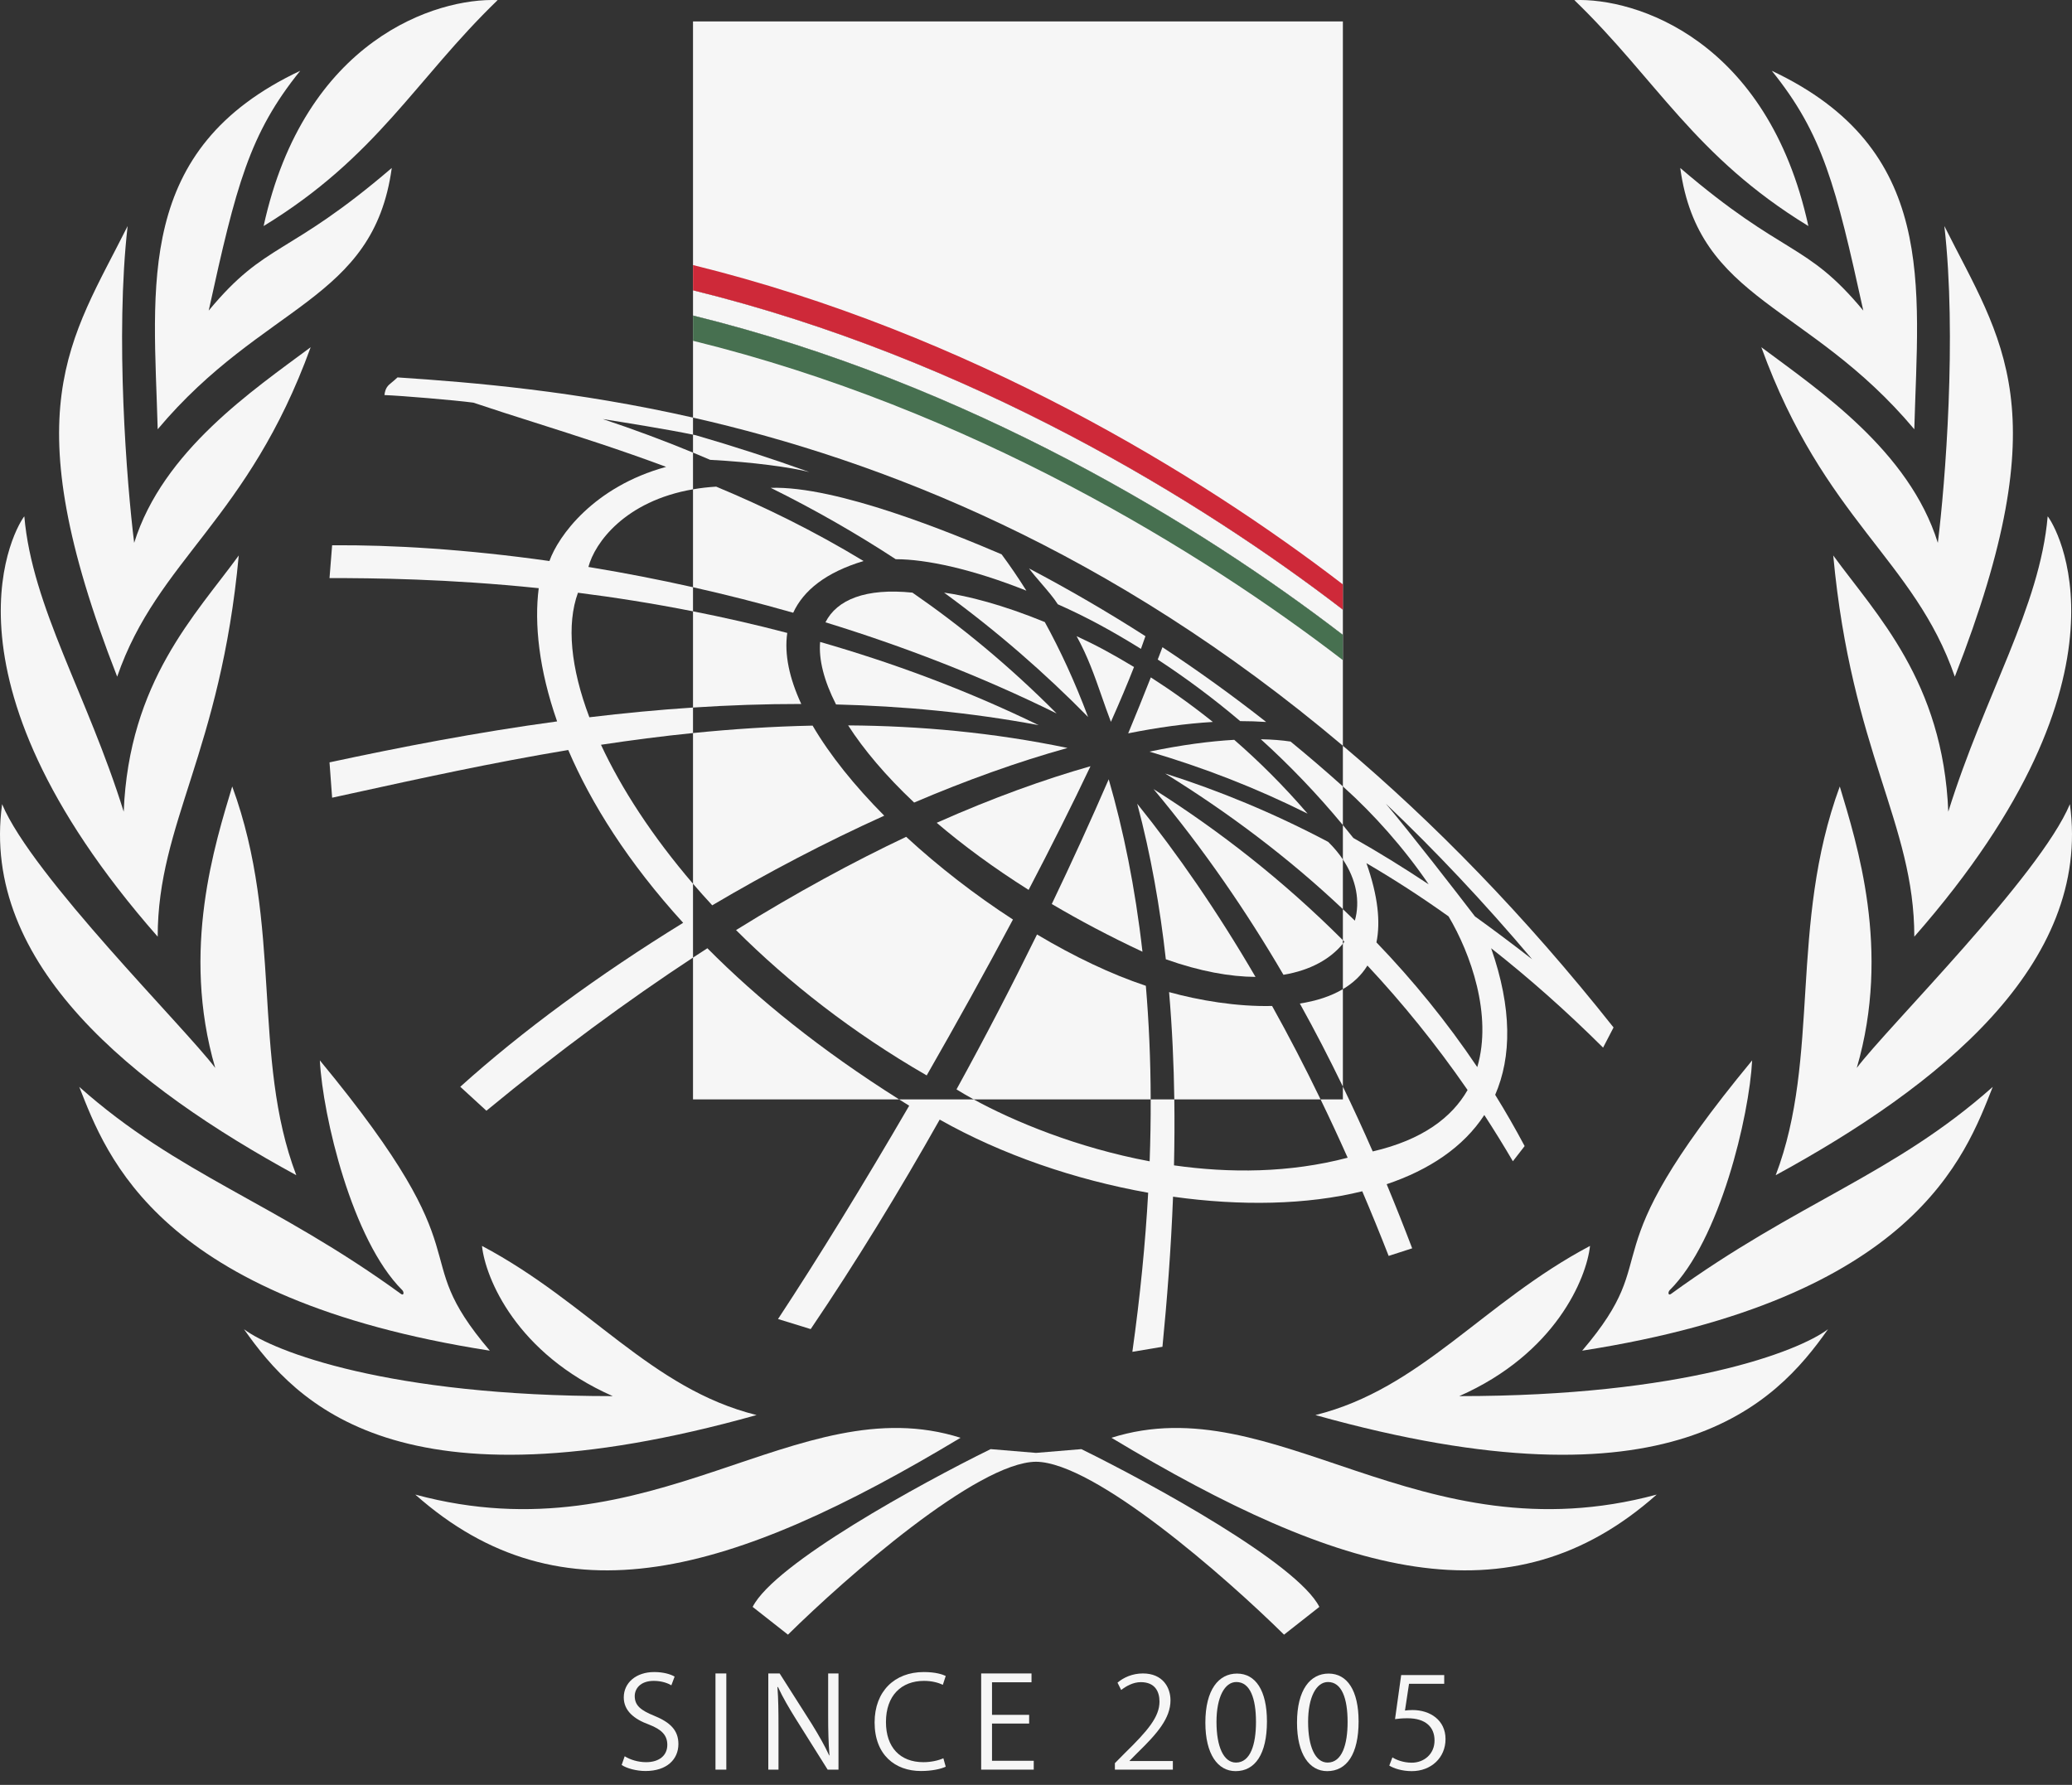 <svg width="65" height="56" viewBox="0 0 65 56" fill="none" xmlns="http://www.w3.org/2000/svg">
<rect x="0" y="0" width="65" height="56" fill="#333333" stroke="none"/>
<path d="M43.956 52.555L43.763 53.937C43.866 53.922 43.993 53.91 44.157 53.91C44.731 53.91 45.002 54.195 45.002 54.603C45.006 55.03 44.674 55.304 44.288 55.304C44.022 55.304 43.796 55.213 43.681 55.137L43.583 55.395C43.722 55.482 43.981 55.569 44.288 55.569C44.895 55.569 45.347 55.149 45.347 54.563C45.347 53.965 44.859 53.652 44.313 53.652C44.206 53.652 44.141 53.66 44.075 53.668L44.202 52.829H45.306V52.555H43.956Z" fill="#F6F6F6"/>
<path d="M41.635 55.569C42.246 55.569 42.62 55.038 42.62 54.009C42.62 53.038 42.263 52.508 41.68 52.508C41.106 52.508 40.688 53.011 40.688 54.048C40.688 55.038 41.077 55.569 41.635 55.569ZM41.648 55.3C41.262 55.3 41.036 54.805 41.036 54.025C41.036 53.244 41.295 52.773 41.66 52.773C42.091 52.773 42.275 53.284 42.275 54.025C42.275 54.729 42.103 55.3 41.648 55.3Z" fill="#F6F6F6"/>
<path d="M38.761 55.569C39.372 55.569 39.745 55.038 39.745 54.009C39.745 53.038 39.388 52.508 38.806 52.508C38.232 52.508 37.813 53.011 37.813 54.048C37.813 55.038 38.203 55.569 38.761 55.569ZM38.773 55.3C38.387 55.3 38.162 54.805 38.162 54.025C38.162 53.244 38.42 52.773 38.785 52.773C39.216 52.773 39.401 53.284 39.401 54.025C39.401 54.729 39.228 55.3 38.773 55.3Z" fill="#F6F6F6"/>
<path d="M36.793 55.252H35.435V55.244L35.677 54.999C36.313 54.381 36.719 53.906 36.719 53.347C36.719 52.94 36.473 52.504 35.853 52.504C35.525 52.504 35.246 52.631 35.057 52.793L35.172 53.023C35.32 52.908 35.542 52.777 35.788 52.777C36.231 52.777 36.374 53.07 36.374 53.387C36.374 53.87 36.005 54.302 35.275 55.015L34.975 55.319V55.522H36.793V55.252Z" fill="#F6F6F6"/>
<path d="M32.429 55.244H31.12V54.076H32.285V53.803H31.12V52.781H32.359V52.504H30.78V55.522H32.429V55.244Z" fill="#F6F6F6"/>
<path d="M29.594 55.165C29.438 55.236 29.204 55.288 28.967 55.288C28.236 55.288 27.793 54.821 27.793 54.029C27.793 53.197 28.277 52.737 28.987 52.737C29.233 52.737 29.434 52.793 29.578 52.86L29.668 52.583C29.57 52.535 29.352 52.46 28.979 52.46C28.064 52.46 27.437 53.066 27.437 54.04C27.437 55.062 28.085 55.565 28.889 55.565C29.245 55.565 29.524 55.498 29.668 55.43L29.594 55.165Z" fill="#F6F6F6"/>
<path d="M26.304 52.504H25.98V53.819C25.98 54.294 25.988 54.654 26.021 55.074L26.013 55.078C25.869 54.765 25.689 54.452 25.468 54.092L24.458 52.504H24.102V55.522H24.422V54.191C24.422 53.668 24.417 53.316 24.389 52.931L24.405 52.928C24.557 53.26 24.758 53.597 24.967 53.934L25.964 55.522H26.304V52.504Z" fill="#F6F6F6"/>
<path d="M22.445 55.522H22.785V52.504H22.445V55.522Z" fill="#F6F6F6"/>
<path d="M21.163 52.603C21.045 52.532 20.819 52.46 20.524 52.46C19.953 52.46 19.568 52.797 19.568 53.256C19.568 53.672 19.888 53.937 20.36 54.108C20.766 54.266 20.934 54.448 20.934 54.745C20.934 55.07 20.688 55.288 20.269 55.288C20.015 55.288 19.765 55.209 19.597 55.102L19.502 55.375C19.658 55.482 19.966 55.565 20.249 55.565C20.922 55.565 21.282 55.197 21.282 54.718C21.282 54.286 21.024 54.036 20.52 53.831C20.101 53.66 19.912 53.51 19.912 53.213C19.912 52.995 20.076 52.737 20.511 52.737C20.774 52.737 20.971 52.821 21.061 52.876L21.163 52.603Z" fill="#F6F6F6"/>
<path d="M15.612 0.003C13.028 2.498 11.838 4.914 8.27 7.092C9.55 1.231 13.698 -0.076 15.612 0.003Z" fill="#F6F6F6"/>
<path d="M6.547 9.745C7.408 5.825 7.819 4.201 9.418 2.221C4.209 4.676 4.824 8.953 4.947 13.468C8.27 9.508 11.715 9.468 12.29 5.27C9.008 8.082 8.352 7.567 6.547 9.745Z" fill="#F6F6F6"/>
<path d="M4.209 17.032C5.111 14.141 7.942 12.24 9.746 10.894C7.778 16.319 4.947 17.547 3.676 21.23C0.394 12.834 2.199 10.696 4.004 7.092C3.61 10.545 3.976 15.158 4.209 17.032Z" fill="#F6F6F6"/>
<path d="M4.947 29.388C4.947 25.824 6.916 23.606 7.49 17.428C6.137 19.289 4.045 21.38 3.881 25.467C2.732 21.784 1.009 19.052 0.763 16.2C0.558 16.438 -2.338 21.087 4.947 29.388Z" fill="#F6F6F6"/>
<path d="M9.295 36.872C7.884 33.166 8.885 29.031 7.285 24.675C6.752 26.457 5.669 29.8 6.752 33.506C5.8 32.239 1.009 27.487 0.066 25.23C-0.623 30.267 4.209 34.1 9.295 36.872Z" fill="#F6F6F6"/>
<path d="M15.366 42.377C12.643 39.177 15.366 39.724 10.034 33.269C10.124 35.014 11.046 38.915 12.618 40.476C12.681 40.539 12.672 40.664 12.577 40.595C8.598 37.704 5.604 36.872 2.486 34.1C3.347 36.278 4.947 40.753 15.366 42.377Z" fill="#F6F6F6"/>
<path d="M23.734 44.397C20.42 43.573 18.484 40.872 15.12 39.09C15.229 40.107 16.203 42.472 19.222 43.803C12.2 43.803 8.584 42.404 7.654 41.704C9.295 44.04 12.544 47.533 23.734 44.397Z" fill="#F6F6F6"/>
<path d="M30.133 45.11C25.006 43.486 20.494 48.911 13.028 46.892C17.622 50.971 22.955 49.426 30.133 45.11Z" fill="#F6F6F6"/>
<path d="M49.388 0.003C51.972 2.498 53.161 4.914 56.73 7.092C55.45 1.231 51.302 -0.076 49.388 0.003Z" fill="#F6F6F6"/>
<path d="M58.453 9.745C57.592 5.825 57.181 4.201 55.582 2.221C60.791 4.676 60.176 8.953 60.053 13.468C56.73 9.508 53.285 9.468 52.71 5.27C55.992 8.082 56.648 7.567 58.453 9.745Z" fill="#F6F6F6"/>
<path d="M60.791 17.032C59.889 14.141 57.058 12.24 55.254 10.894C57.222 16.319 60.053 17.547 61.324 21.23C64.606 12.834 62.801 10.696 60.996 7.092C61.39 10.545 61.024 15.158 60.791 17.032Z" fill="#F6F6F6"/>
<path d="M60.053 29.388C60.053 25.824 58.084 23.606 57.51 17.428C58.863 19.289 60.955 21.38 61.119 25.467C62.268 21.784 63.991 19.052 64.237 16.2C64.442 16.438 67.338 21.087 60.053 29.388Z" fill="#F6F6F6"/>
<path d="M55.705 36.872C57.116 33.166 56.115 29.031 57.715 24.675C58.248 26.457 59.331 29.8 58.248 33.506C59.2 32.239 63.991 27.487 64.934 25.23C65.623 30.267 60.791 34.1 55.705 36.872Z" fill="#F6F6F6"/>
<path d="M49.634 42.377C52.358 39.177 49.634 39.724 54.966 33.269C54.876 35.014 53.954 38.915 52.382 40.476C52.319 40.539 52.328 40.664 52.423 40.595C56.402 37.704 59.397 36.872 62.514 34.1C61.653 36.278 60.053 40.753 49.634 42.377Z" fill="#F6F6F6"/>
<path d="M41.266 44.397C44.58 43.573 46.516 40.872 49.88 39.09C49.77 40.107 48.797 42.472 45.778 43.803C52.8 43.803 56.416 42.404 57.346 41.704C55.705 44.04 52.456 47.533 41.266 44.397Z" fill="#F6F6F6"/>
<path d="M34.867 45.11C39.994 43.486 44.506 48.911 51.972 46.892C47.378 50.971 42.045 49.426 34.867 45.11Z" fill="#F6F6F6"/>
<path d="M32.5 45.584L31.077 45.466C28.875 46.548 24.3 49.054 23.611 50.416L24.719 51.287C26.547 49.483 30.656 45.878 32.5 45.862C34.344 45.878 38.453 49.483 40.281 51.287L41.389 50.416C40.7 49.054 36.125 46.548 33.923 45.466L32.5 45.584Z" fill="#F6F6F6"/>
<path d="M21.74 9.108C30.437 11.247 37.697 15.722 42.127 19.128V19.92C37.697 16.514 30.437 12.039 21.74 9.9V9.108Z" fill="#F6F6F6"/>
<path d="M28.205 34.493H21.74V30.044C21.891 29.945 22.041 29.848 22.191 29.751C23.764 31.337 25.744 32.942 28.205 34.493Z" fill="#F6F6F6"/>
<path d="M36.098 34.493H30.544C30.346 34.384 30.166 34.279 30.006 34.179C30.898 32.559 31.743 30.928 32.532 29.319C33.689 30.009 34.858 30.568 35.946 30.929C36.041 32.05 36.095 33.237 36.098 34.493Z" fill="#F6F6F6"/>
<path d="M41.427 34.493H36.839C36.823 33.385 36.772 32.258 36.675 31.127C37.606 31.385 38.796 31.589 39.906 31.562C40.422 32.487 40.929 33.463 41.427 34.493Z" fill="#F6F6F6"/>
<path d="M42.127 31.034V34.091C41.709 33.227 41.261 32.356 40.777 31.486C41.279 31.407 41.742 31.263 42.127 31.034Z" fill="#F6F6F6"/>
<path d="M42.127 29.498V29.607C41.742 30.082 41.115 30.442 40.263 30.584C39.108 28.608 37.765 26.643 36.188 24.758C38.252 26.064 40.257 27.627 42.127 29.498Z" fill="#F6F6F6"/>
<path d="M42.127 26.965V28.524C40.408 26.9 38.526 25.49 36.552 24.269C38.252 24.808 39.959 25.512 41.666 26.414C41.847 26.592 42.001 26.776 42.127 26.965Z" fill="#F6F6F6"/>
<path d="M42.127 24.674V25.886C41.304 24.891 40.438 23.995 39.554 23.194C39.909 23.2 40.22 23.226 40.486 23.266C41.039 23.719 41.586 24.188 42.127 24.674Z" fill="#F6F6F6"/>
<path d="M42.127 23.398C34.844 17.244 27.655 14.443 21.74 13.102V9.9C30.437 12.039 37.697 16.514 42.127 19.92V23.398Z" fill="#F6F6F6"/>
<path d="M21.74 13.637C21.768 13.643 21.796 13.649 21.823 13.654C23.011 14 24.202 14.384 25.391 14.811C24.812 14.662 23.62 14.498 22.277 14.427C22.1 14.351 21.921 14.275 21.74 14.2V13.637Z" fill="#F6F6F6"/>
<path d="M21.74 15.352C21.969 15.312 22.211 15.284 22.467 15.268C23.967 15.894 25.518 16.648 27.09 17.602C25.91 17.958 25.206 18.523 24.883 19.225C23.821 18.921 22.77 18.655 21.74 18.424V15.352Z" fill="#F6F6F6"/>
<path d="M21.74 19.18C22.7 19.369 23.689 19.593 24.697 19.858C24.599 20.529 24.766 21.288 25.136 22.087C23.991 22.086 22.857 22.126 21.74 22.199V19.18Z" fill="#F6F6F6"/>
<path d="M21.74 22.999C22.97 22.875 24.222 22.792 25.492 22.766C26.034 23.694 26.813 24.659 27.739 25.592C25.91 26.418 24.086 27.374 22.343 28.404C22.135 28.179 21.934 27.953 21.74 27.727V22.999Z" fill="#F6F6F6"/>
<path d="M23.09 29.181C24.732 30.82 26.739 32.397 29.071 33.741C30.002 32.117 30.922 30.458 31.777 28.85C30.595 28.084 29.445 27.194 28.427 26.255C26.772 27.038 24.988 28.003 23.09 29.181Z" fill="#F6F6F6"/>
<path d="M29.616 18.594C31.284 19.81 32.783 21.121 34.134 22.495C33.715 21.377 33.254 20.387 32.776 19.517C31.455 18.974 30.341 18.691 29.616 18.594Z" fill="#F6F6F6"/>
<path d="M35.575 20.927C34.88 20.51 34.413 20.255 33.774 19.96C34.124 20.595 34.335 21.199 34.558 21.837C34.65 22.1 34.743 22.369 34.85 22.648C35.124 22.033 35.368 21.456 35.575 20.927Z" fill="#F6F6F6"/>
<path d="M35.676 25.218C36.102 26.817 36.39 28.457 36.573 30.097C37.647 30.478 38.588 30.645 39.386 30.65C38.184 28.589 36.941 26.792 35.676 25.218Z" fill="#F6F6F6"/>
<path d="M35.84 29.86C35.61 27.834 35.24 26.036 34.781 24.45C34.23 25.72 33.633 27.032 32.995 28.363C33.866 28.878 34.815 29.38 35.84 29.86Z" fill="#F6F6F6"/>
<path d="M33.147 22.385C31.647 20.876 30.131 19.634 28.624 18.594C27.16 18.444 26.253 18.813 25.895 19.525C28.309 20.267 30.763 21.208 33.147 22.385Z" fill="#F6F6F6"/>
<path d="M29.385 25.815C30.209 26.518 31.171 27.228 32.268 27.92C32.98 26.558 33.638 25.246 34.209 24.04C32.778 24.447 31.163 25.024 29.385 25.815Z" fill="#F6F6F6"/>
<path d="M26.607 22.759C27.096 23.52 27.787 24.341 28.677 25.18C30.305 24.485 31.927 23.901 33.488 23.467C31.159 22.982 28.857 22.774 26.607 22.759Z" fill="#F6F6F6"/>
<path d="M25.728 20.141C25.68 20.692 25.848 21.36 26.227 22.102C28.32 22.154 30.448 22.353 32.581 22.751C30.283 21.631 27.966 20.784 25.728 20.141Z" fill="#F6F6F6"/>
<path d="M31.421 17.392C29.858 16.727 26.256 15.237 24.179 15.306C25.573 15.996 26.878 16.746 28.099 17.545C29.053 17.544 30.503 17.855 32.198 18.532C31.939 18.12 31.679 17.74 31.421 17.392Z" fill="#F6F6F6"/>
<path d="M35.933 19.96C34.73 19.189 33.512 18.483 32.282 17.835C32.387 17.979 32.527 18.142 32.671 18.309C32.862 18.531 33.059 18.76 33.184 18.959C34.081 19.359 34.822 19.758 35.792 20.358C35.842 20.221 35.889 20.088 35.933 19.96Z" fill="#F6F6F6"/>
<path d="M36.057 23.582C37.778 24.089 39.397 24.718 41.02 25.528C40.275 24.661 39.501 23.892 38.719 23.212C37.965 23.254 37.074 23.37 36.057 23.582Z" fill="#F6F6F6"/>
<path d="M38.048 22.651C37.395 22.127 36.742 21.663 36.102 21.253C35.877 21.826 35.64 22.412 35.392 23.009C36.313 22.824 37.202 22.701 38.048 22.651Z" fill="#F6F6F6"/>
<path d="M36.467 20.306C37.567 21.032 38.653 21.812 39.721 22.652C39.455 22.634 39.183 22.625 38.906 22.625C38.047 21.897 37.177 21.255 36.319 20.693C36.369 20.564 36.418 20.435 36.467 20.306Z" fill="#F6F6F6"/>
<path fill-rule="evenodd" clip-rule="evenodd" d="M28.205 34.493C28.31 34.559 28.416 34.625 28.522 34.691C27.094 37.148 25.66 39.482 24.407 41.384L25.432 41.7C26.849 39.606 28.208 37.383 29.479 35.127C31.424 36.227 33.727 37.015 36.019 37.422C35.932 38.991 35.77 40.653 35.523 42.413L36.467 42.255C36.61 40.8 36.735 39.212 36.799 37.546C38.92 37.843 40.997 37.805 42.735 37.376C43.015 38.033 43.291 38.708 43.563 39.404L44.301 39.166C44.05 38.506 43.784 37.835 43.501 37.154C44.831 36.707 45.905 35.993 46.564 34.983C46.87 35.453 47.169 35.937 47.46 36.434L47.829 35.958C47.536 35.407 47.228 34.871 46.905 34.35C47.42 33.163 47.439 31.642 46.778 29.751C47.955 30.676 49.127 31.712 50.29 32.869L50.618 32.236C47.82 28.705 44.967 25.797 42.127 23.398V24.674C42.141 24.687 42.155 24.699 42.168 24.711C43.086 25.537 44.038 26.598 44.819 27.746C44.015 27.212 43.231 26.729 42.455 26.291C42.347 26.154 42.237 26.019 42.127 25.886V26.965C42.554 27.602 42.672 28.283 42.503 28.885C42.379 28.763 42.253 28.643 42.127 28.524V29.498C42.143 29.514 42.159 29.53 42.175 29.546C42.159 29.566 42.143 29.586 42.127 29.607V31.034C42.442 30.848 42.706 30.605 42.897 30.294C43.998 31.472 45.046 32.763 46.025 34.179L46.039 34.199C45.55 35.056 44.628 35.763 43.063 36.126C42.769 35.453 42.458 34.774 42.127 34.091V34.493H41.427C41.714 35.085 41.997 35.695 42.277 36.323C40.444 36.805 38.568 36.81 36.829 36.563C36.844 35.883 36.849 35.191 36.839 34.493H36.098C36.1 35.123 36.089 35.771 36.065 36.436C33.781 36.008 31.794 35.178 30.544 34.493H28.205ZM43.477 25.218C45.002 26.667 46.534 28.286 48.065 30.097C47.451 29.62 46.854 29.172 46.27 28.752C45.666 27.963 44.262 26.152 43.477 25.218ZM46.343 33.48C46.824 31.849 46.134 29.915 45.443 28.752C44.586 28.14 43.726 27.585 42.866 27.082C43.232 28.119 43.31 28.933 43.18 29.567C44.329 30.762 45.391 32.064 46.343 33.48Z" fill="#F6F6F6"/>
<path d="M21.74 30.044V27.727C20.469 26.244 19.497 24.751 18.853 23.367C19.8 23.224 20.763 23.098 21.74 22.999V22.199C20.639 22.271 19.553 22.376 18.489 22.504C17.903 20.955 17.769 19.59 18.131 18.597C19.27 18.741 20.48 18.931 21.74 19.18V18.424C20.666 18.183 19.614 17.98 18.595 17.811C18.55 17.803 18.504 17.796 18.459 17.788C18.658 17.033 19.603 15.721 21.74 15.352V14.2C20.832 13.825 19.889 13.473 18.91 13.148C19.683 13.271 20.9 13.465 21.74 13.637V13.102C18.063 12.269 14.879 12 12.47 11.841C12.405 11.903 12.349 11.949 12.301 11.989C12.165 12.1 12.09 12.162 12.06 12.395C12.602 12.416 14.257 12.554 14.849 12.633C15.467 12.841 16.114 13.047 16.785 13.26C18.076 13.671 19.456 14.11 20.897 14.648C18.621 15.27 17.51 16.824 17.236 17.602C14.628 17.233 12.289 17.092 10.419 17.108L10.337 18.137C11.693 18.137 14.039 18.158 16.9 18.454C16.758 19.567 16.905 21.003 17.477 22.634C14.947 22.977 12.546 23.445 10.337 23.919L10.419 25.028C10.622 24.984 10.826 24.939 11.032 24.894C13.156 24.428 15.434 23.929 17.826 23.531C18.546 25.211 19.705 27.06 21.431 28.953C18.779 30.585 16.354 32.369 14.439 34.097L15.259 34.849C17.529 32.977 19.695 31.389 21.74 30.044Z" fill="#F6F6F6"/>
<path d="M21.74 10.692C30.437 12.831 37.697 17.306 42.127 20.712V19.92C37.697 16.514 30.437 12.039 21.74 9.9V10.692Z" fill="#477050"/>
<path d="M42.127 0.673H21.74V9.108C30.437 11.247 37.697 15.722 42.127 19.128V0.673Z" fill="#F6F6F6"/>
<path d="M21.74 9.108C30.437 11.247 37.697 15.722 42.127 19.128L42.127 18.336C37.697 14.93 30.437 10.455 21.74 8.316L21.74 9.108Z" fill="#CE2939"/>
</svg>
